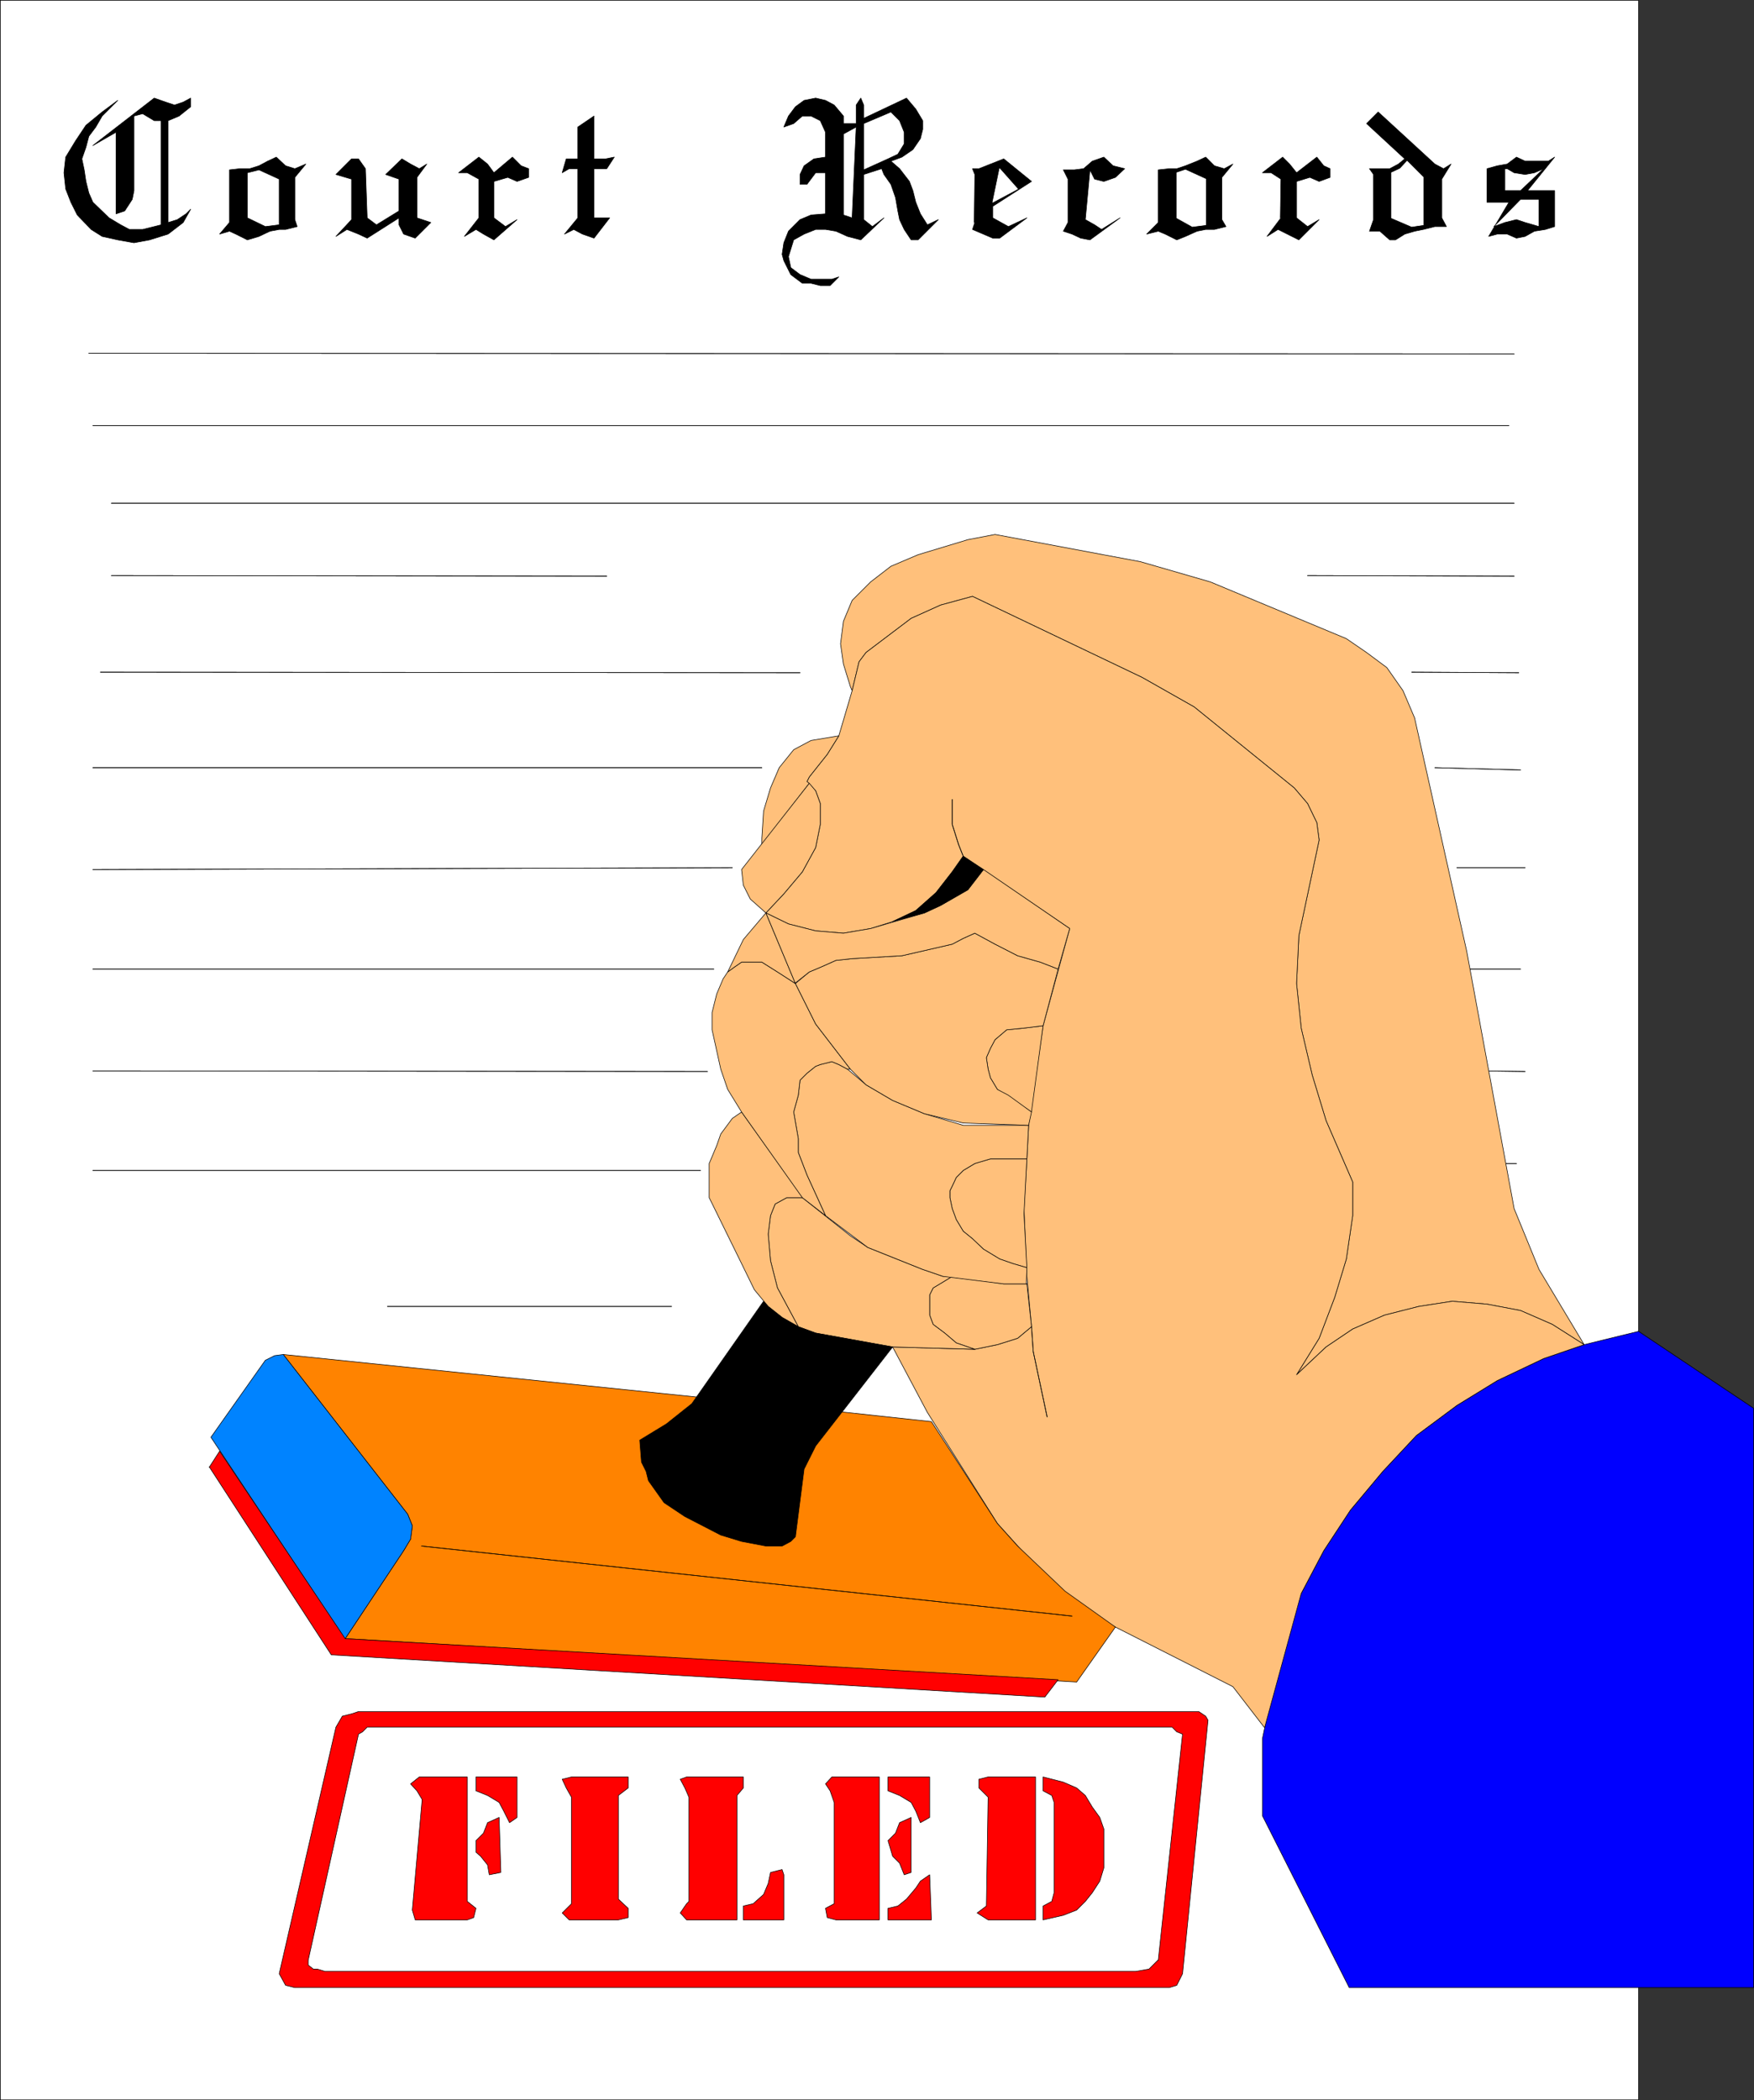 <?xml version="1.0" encoding="UTF-8" standalone="no"?>
<svg
   version="1.0"
   width="129.595mm"
   height="155.164mm"
   id="svg152"
   sodipodi:docname="Filing.wmf"
   xmlns:inkscape="http://www.inkscape.org/namespaces/inkscape"
   xmlns:sodipodi="http://sodipodi.sourceforge.net/DTD/sodipodi-0.dtd"
   xmlns="http://www.w3.org/2000/svg"
   xmlns:svg="http://www.w3.org/2000/svg">
  <rect width="100%" height="100%" fill="#333333" stroke="none"/>
  <sodipodi:namedview
     id="namedview152"
     pagecolor="#ffffff"
     bordercolor="#000000"
     borderopacity="0.25"
     inkscape:showpageshadow="2"
     inkscape:pageopacity="0.0"
     inkscape:pagecheckerboard="0"
     inkscape:deskcolor="#d1d1d1"
     inkscape:document-units="mm" />
  <defs
     id="defs1">
    <pattern
       id="WMFhbasepattern"
       patternUnits="userSpaceOnUse"
       width="6"
       height="6"
       x="0"
       y="0" />
  </defs>
  <path
     style="fill:#ffffff;fill-opacity:1;fill-rule:evenodd;stroke:none"
     d="M 457.57,0.081 V 586.365 H 0.081 V 0.081 Z"
     id="path1" />
  <path
     style="fill:none;stroke:#000000;stroke-width:0.162px;stroke-linecap:round;stroke-linejoin:round;stroke-miterlimit:4;stroke-dasharray:none;stroke-opacity:1"
     d="M 457.57,0.081 V 586.365 H 0.081 V 0.081 H 457.57 v 0"
     id="path2" />
  <path
     style="fill:#000000;fill-opacity:1;fill-rule:evenodd;stroke:none"
     d="M 45.006,62.782 V 33.694 h -1.939 l -3.232,-1.939 -2.424,0.646 v 20.846 l -0.485,2.424 -2.101,3.232 -2.424,0.808 v -22.786 l -6.464,3.717 17.13,-13.251 3.232,1.131 2.424,0.808 2.424,-0.808 2.101,-1.131 v 2.424 l -3.232,2.586 -3.07,1.293 v 28.442 l 2.586,-0.808 2.424,-1.616 1.293,-1.293 -2.101,3.717 -4.202,3.232 -5.171,1.616 -4.363,0.808 -4.525,-0.808 -4.363,-0.97 -3.07,-1.939 -3.878,-4.04 -1.778,-3.555 -1.454,-3.717 -0.485,-4.525 0.485,-4.363 2.747,-4.525 2.909,-4.363 4.525,-3.717 4.363,-3.232 -4.363,4.363 -1.778,3.07 -1.939,2.586 -0.808,3.07 -1.131,3.232 0.646,3.07 0.485,3.232 0.808,3.232 1.131,2.586 4.525,4.363 3.232,1.939 2.424,1.293 h 3.717 l 5.171,-1.293 z"
     id="path3" />
  <path
     style="fill:none;stroke:#000000;stroke-width:0.162px;stroke-linecap:round;stroke-linejoin:round;stroke-miterlimit:4;stroke-dasharray:none;stroke-opacity:1"
     d="M 45.006,62.782 V 33.694 h -1.939 l -3.232,-1.939 -2.424,0.646 v 20.846 l -0.485,2.424 -2.101,3.232 -2.424,0.808 v -22.786 l -6.464,3.717 17.13,-13.251 3.232,1.131 2.424,0.808 2.424,-0.808 2.101,-1.131 v 2.424 l -3.232,2.586 -3.07,1.293 v 28.442 l 2.586,-0.808 2.424,-1.616 1.293,-1.293 -2.101,3.717 -4.202,3.232 -5.171,1.616 -4.363,0.808 -4.525,-0.808 -4.363,-0.97 -3.07,-1.939 -3.878,-4.04 -1.778,-3.555 -1.454,-3.717 -0.485,-4.525 0.485,-4.363 2.747,-4.525 2.909,-4.363 4.525,-3.717 4.363,-3.232 -4.363,4.363 -1.778,3.07 -1.939,2.586 -0.808,3.07 -1.131,3.232 0.646,3.07 0.485,3.232 0.808,3.232 1.131,2.586 4.525,4.363 3.232,1.939 2.424,1.293 h 3.717 l 5.171,-1.293 v 0"
     id="path4" />
  <path
     style="fill:#000000;fill-opacity:1;fill-rule:evenodd;stroke:none"
     d="M 64.074,62.135 V 47.43 l 2.909,-0.323 h 2.747 l 2.586,-0.808 2.424,-1.293 2.424,-1.131 2.586,2.424 2.586,0.808 3.07,-1.293 -3.07,3.717 v 11.797 l 0.646,1.939 -3.232,0.808 h -1.778 l -2.586,0.485 -3.07,1.454 -3.232,0.97 -3.232,-1.616 -1.778,-0.808 -2.747,0.808 z"
     id="path5" />
  <path
     style="fill:none;stroke:#000000;stroke-width:0.162px;stroke-linecap:round;stroke-linejoin:round;stroke-miterlimit:4;stroke-dasharray:none;stroke-opacity:1"
     d="M 64.074,62.135 V 47.43 l 2.909,-0.323 h 2.747 l 2.586,-0.808 2.424,-1.293 2.424,-1.131 2.586,2.424 2.586,0.808 3.07,-1.293 -3.07,3.717 v 11.797 l 0.646,1.939 -3.232,0.808 h -1.778 l -2.586,0.485 -3.07,1.454 -3.232,0.97 -3.232,-1.616 -1.778,-0.808 -2.747,0.808 2.747,-3.232 v 0"
     id="path6" />
  <path
     style="fill:#ffffff;fill-opacity:1;fill-rule:evenodd;stroke:none"
     d="m 77.972,50.015 -5.656,-2.586 -3.232,0.808 v 12.605 l 5.01,2.424 3.878,-0.485 V 50.015 Z"
     id="path7" />
  <path
     style="fill:none;stroke:#000000;stroke-width:0.162px;stroke-linecap:round;stroke-linejoin:round;stroke-miterlimit:4;stroke-dasharray:none;stroke-opacity:1"
     d="m 77.972,50.015 -5.656,-2.586 -3.232,0.808 v 12.605 l 5.01,2.424 3.878,-0.485 v -12.766 0"
     id="path8" />
  <path
     style="fill:#000000;fill-opacity:1;fill-rule:evenodd;stroke:none"
     d="m 98.172,61.327 v -11.312 l -4.363,-1.293 4.363,-4.363 h 1.939 l 1.939,2.747 0.485,13.736 2.586,1.939 6.302,-3.878 v -8.888 l -3.717,-1.293 4.525,-4.363 2.424,1.454 2.424,1.293 2.101,-1.293 -2.747,3.717 v 11.312 l 3.878,1.293 -4.363,4.363 -3.232,-1.131 -1.293,-2.586 v -1.939 l -8.888,5.656 -2.424,-1.131 -3.232,-1.293 -3.07,1.939 z"
     id="path9" />
  <path
     style="fill:none;stroke:#000000;stroke-width:0.162px;stroke-linecap:round;stroke-linejoin:round;stroke-miterlimit:4;stroke-dasharray:none;stroke-opacity:1"
     d="m 98.172,61.327 v -11.312 l -4.363,-1.293 4.363,-4.363 h 1.939 l 1.939,2.747 0.485,13.736 2.586,1.939 6.302,-3.878 v -8.888 l -3.717,-1.293 4.525,-4.363 2.424,1.454 2.424,1.293 2.101,-1.293 -2.747,3.717 v 11.312 l 3.878,1.293 -4.363,4.363 -3.232,-1.131 -1.293,-2.586 v -1.939 l -8.888,5.656 -2.424,-1.131 -3.232,-1.293 -3.07,1.939 4.363,-4.686 v 0"
     id="path10" />
  <path
     style="fill:#000000;fill-opacity:1;fill-rule:evenodd;stroke:none"
     d="m 133.724,60.842 v -10.827 l -3.232,-1.778 h -2.424 l 5.656,-4.363 2.424,1.939 1.778,2.424 5.171,-4.363 2.424,2.424 2.101,0.808 v 2.424 l -3.232,1.131 -2.586,-1.131 -3.878,1.131 v 10.181 l 3.232,2.424 3.232,-1.939 -6.464,5.656 -2.909,-1.616 -2.101,-1.293 -3.232,1.939 z"
     id="path11" />
  <path
     style="fill:none;stroke:#000000;stroke-width:0.162px;stroke-linecap:round;stroke-linejoin:round;stroke-miterlimit:4;stroke-dasharray:none;stroke-opacity:1"
     d="m 133.724,60.842 v -10.827 l -3.232,-1.778 h -2.424 l 5.656,-4.363 2.424,1.939 1.778,2.424 5.171,-4.363 2.424,2.424 2.101,0.808 v 2.424 l -3.232,1.131 -2.586,-1.131 -3.878,1.131 v 10.181 l 3.232,2.424 3.232,-1.939 -6.464,5.656 -2.909,-1.616 -2.101,-1.293 -3.232,1.939 4.04,-5.171 v 0"
     id="path12" />
  <path
     style="fill:#000000;fill-opacity:1;fill-rule:evenodd;stroke:none"
     d="m 161.357,44.359 v -8.888 l 4.525,-3.07 v 11.958 h 3.232 l 2.424,-0.485 -2.101,3.232 h -3.555 v 13.736 h 4.363 l -4.363,5.656 -3.232,-1.131 -2.424,-1.293 -2.586,1.293 3.717,-4.525 V 47.106 h -2.424 l -1.939,1.131 1.131,-3.878 h 3.232 z"
     id="path13" />
  <path
     style="fill:none;stroke:#000000;stroke-width:0.162px;stroke-linecap:round;stroke-linejoin:round;stroke-miterlimit:4;stroke-dasharray:none;stroke-opacity:1"
     d="m 161.357,44.359 v -8.888 l 4.525,-3.07 v 11.958 h 3.232 l 2.424,-0.485 -2.101,3.232 h -3.555 v 13.736 h 4.363 l -4.363,5.656 -3.232,-1.131 -2.424,-1.293 -2.586,1.293 3.717,-4.525 V 47.106 h -2.424 l -1.939,1.131 1.131,-3.878 h 3.232 v 0"
     id="path14" />
  <path
     style="fill:#000000;fill-opacity:1;fill-rule:evenodd;stroke:none"
     d="m 230.522,59.711 v -11.474 h -2.747 l -2.424,3.232 h -1.939 v -2.747 l 1.131,-2.424 2.747,-1.939 3.232,-0.485 v -6.949 l -1.454,-3.232 -2.586,-1.293 h -2.424 l -2.424,2.101 -2.747,0.97 1.293,-3.07 1.939,-2.586 2.424,-1.778 3.232,-0.646 2.747,0.646 2.424,1.293 2.586,3.07 v 2.101 h 3.555 v -5.171 l 1.293,-1.939 0.808,1.939 v 3.717 l 11.958,-5.656 2.586,3.07 1.939,3.232 v 2.424 l -0.646,2.586 -2.101,3.07 -3.07,2.101 -3.07,1.131 2.424,2.101 2.747,3.555 0.97,2.586 0.808,3.232 1.293,3.232 1.939,3.07 3.07,-1.454 -5.656,5.656 h -1.939 l -1.939,-2.909 -1.293,-2.747 -0.485,-2.424 -0.646,-3.717 -1.293,-3.717 -1.939,-2.747 -0.646,-1.616 -5.01,1.616 v 12.605 l 2.424,1.939 3.232,-2.424 -6.464,6.141 -3.717,-0.97 -3.232,-1.454 -2.909,-0.485 h -2.747 l -3.232,1.293 -2.909,1.616 -1.454,4.686 0.646,3.07 2.586,1.939 3.07,1.293 h 5.818 l 1.939,-0.646 -2.424,2.424 h -2.747 l -2.586,-0.646 h -2.424 l -3.232,-2.424 -1.939,-3.878 -0.485,-1.778 0.485,-3.232 1.293,-3.232 3.232,-3.232 3.07,-1.293 z"
     id="path15" />
  <path
     style="fill:none;stroke:#000000;stroke-width:0.162px;stroke-linecap:round;stroke-linejoin:round;stroke-miterlimit:4;stroke-dasharray:none;stroke-opacity:1"
     d="m 230.522,59.711 v -11.474 h -2.747 l -2.424,3.232 h -1.939 v -2.747 l 1.131,-2.424 2.747,-1.939 3.232,-0.485 v -6.949 l -1.454,-3.232 -2.586,-1.293 h -2.424 l -2.424,2.101 -2.747,0.97 1.293,-3.07 1.939,-2.586 2.424,-1.778 3.232,-0.646 2.747,0.646 2.424,1.293 2.586,3.07 v 2.101 h 3.555 v -5.171 l 1.293,-1.939 0.808,1.939 v 3.717 l 11.958,-5.656 2.586,3.07 1.939,3.232 v 2.424 l -0.646,2.586 -2.101,3.07 -3.07,2.101 -3.07,1.131 2.424,2.101 2.747,3.555 0.97,2.586 0.808,3.232 1.293,3.232 1.939,3.07 3.07,-1.454 -5.656,5.656 h -1.939 l -1.939,-2.909 -1.293,-2.747 -0.485,-2.424 -0.646,-3.717 -1.293,-3.717 -1.939,-2.747 -0.646,-1.616 -5.01,1.616 v 12.605 l 2.424,1.939 3.232,-2.424 -6.464,6.141 -3.717,-0.97 -3.232,-1.454 -2.909,-0.485 h -2.747 l -3.232,1.293 -2.909,1.616 -1.454,4.686 0.646,3.07 2.586,1.939 3.07,1.293 h 5.818 l 1.939,-0.646 -2.424,2.424 h -2.747 l -2.586,-0.646 h -2.424 l -3.232,-2.424 -1.939,-3.878 -0.485,-1.778 0.485,-3.232 1.293,-3.232 3.232,-3.232 3.07,-1.293 4.04,-0.323 v 0"
     id="path16" />
  <path
     style="fill:#ffffff;fill-opacity:1;fill-rule:evenodd;stroke:none"
     d="m 235.532,60.034 2.424,0.808 1.131,-25.371 -3.555,1.939 v 22.624 z"
     id="path17" />
  <path
     style="fill:none;stroke:#000000;stroke-width:0.162px;stroke-linecap:round;stroke-linejoin:round;stroke-miterlimit:4;stroke-dasharray:none;stroke-opacity:1"
     d="m 235.532,60.034 2.424,0.808 1.131,-25.371 -3.555,1.939 v 22.624 0"
     id="path18" />
  <path
     style="fill:#ffffff;fill-opacity:1;fill-rule:evenodd;stroke:none"
     d="m 241.188,47.43 6.787,-3.07 2.747,-1.293 1.778,-2.909 v -3.232 l -1.293,-3.232 -2.424,-2.424 -7.595,3.232 v 12.928 z"
     id="path19" />
  <path
     style="fill:none;stroke:#000000;stroke-width:0.162px;stroke-linecap:round;stroke-linejoin:round;stroke-miterlimit:4;stroke-dasharray:none;stroke-opacity:1"
     d="m 241.188,47.43 6.787,-3.07 2.747,-1.293 1.778,-2.909 v -3.232 l -1.293,-3.232 -2.424,-2.424 -7.595,3.232 v 12.928 0"
     id="path20" />
  <path
     style="fill:#000000;fill-opacity:1;fill-rule:evenodd;stroke:none"
     d="m 272.053,62.135 0.162,-13.413 -0.646,-1.616 h 1.778 l 6.949,-2.747 7.757,6.302 -10.827,6.949 v 3.232 l 4.363,2.424 5.171,-2.424 -7.595,5.656 h -1.939 l -5.656,-2.424 0.646,-1.939 v 0 z"
     id="path21" />
  <path
     style="fill:none;stroke:#000000;stroke-width:0.162px;stroke-linecap:round;stroke-linejoin:round;stroke-miterlimit:4;stroke-dasharray:none;stroke-opacity:1"
     d="m 272.053,62.135 0.162,-13.413 -0.646,-1.616 h 1.778 l 6.949,-2.747 7.757,6.302 -10.827,6.949 v 3.232 l 4.363,2.424 5.171,-2.424 -7.595,5.656 h -1.939 l -5.656,-2.424 0.646,-1.939 v 0"
     id="path22" />
  <path
     style="fill:#ffffff;fill-opacity:1;fill-rule:evenodd;stroke:none"
     d="m 284.173,52.762 -5.01,-5.656 -1.939,9.373 z"
     id="path23" />
  <path
     style="fill:none;stroke:#ffffff;stroke-width:0.162px;stroke-linecap:round;stroke-linejoin:round;stroke-miterlimit:4;stroke-dasharray:none;stroke-opacity:1"
     d="m 284.173,52.762 -5.01,-5.656 -1.939,9.373 6.949,-3.717 v 0"
     id="path24" />
  <path
     style="fill:#000000;fill-opacity:1;fill-rule:evenodd;stroke:none"
     d="M 298.232,62.135 V 50.015 l -1.293,-2.586 h 3.07 l 2.586,-0.323 2.424,-2.101 3.232,-1.131 2.586,2.424 3.232,0.808 -2.586,2.424 -3.232,1.131 -2.586,-0.646 -1.293,-2.586 -1.293,13.898 2.586,1.454 1.939,1.293 5.171,-3.232 -8.403,6.141 -2.586,-0.485 -2.424,-1.131 -2.424,-0.808 1.293,-2.424 z"
     id="path25" />
  <path
     style="fill:none;stroke:#000000;stroke-width:0.162px;stroke-linecap:round;stroke-linejoin:round;stroke-miterlimit:4;stroke-dasharray:none;stroke-opacity:1"
     d="M 298.232,62.135 V 50.015 l -1.293,-2.586 h 3.07 l 2.586,-0.323 2.424,-2.101 3.232,-1.131 2.586,2.424 3.232,0.808 -2.586,2.424 -3.232,1.131 -2.586,-0.646 -1.293,-2.586 -1.293,13.898 2.586,1.454 1.939,1.293 5.171,-3.232 -8.403,6.141 -2.586,-0.485 -2.424,-1.131 -2.424,-0.808 1.293,-2.424 v 0"
     id="path26" />
  <path
     style="fill:#000000;fill-opacity:1;fill-rule:evenodd;stroke:none"
     d="M 323.442,62.135 V 47.43 l 3.07,-0.323 h 2.101 l 2.424,-0.808 3.232,-1.293 2.424,-1.131 2.424,2.424 2.747,0.808 2.424,-1.293 -3.07,3.717 v 11.797 l 1.131,1.939 -3.232,0.808 h -2.424 l -2.424,0.485 -3.232,1.454 -2.424,0.97 -3.232,-1.616 -1.939,-0.808 -3.232,0.808 3.232,-3.232 z"
     id="path27" />
  <path
     style="fill:none;stroke:#000000;stroke-width:0.162px;stroke-linecap:round;stroke-linejoin:round;stroke-miterlimit:4;stroke-dasharray:none;stroke-opacity:1"
     d="M 323.442,62.135 V 47.43 l 3.07,-0.323 h 2.101 l 2.424,-0.808 3.232,-1.293 2.424,-1.131 2.424,2.424 2.747,0.808 2.424,-1.293 -3.07,3.717 v 11.797 l 1.131,1.939 -3.232,0.808 h -2.424 l -2.424,0.485 -3.232,1.454 -2.424,0.97 -3.232,-1.616 -1.939,-0.808 -3.232,0.808 3.232,-3.232 v 0"
     id="path28" />
  <path
     style="fill:#ffffff;fill-opacity:1;fill-rule:evenodd;stroke:none"
     d="m 336.693,50.015 -5.656,-2.586 -2.424,0.808 v 12.605 l 4.363,2.424 3.717,-0.485 V 50.015 Z"
     id="path29" />
  <path
     style="fill:none;stroke:#ffffff;stroke-width:0.162px;stroke-linecap:round;stroke-linejoin:round;stroke-miterlimit:4;stroke-dasharray:none;stroke-opacity:1"
     d="m 336.693,50.015 -5.656,-2.586 -2.424,0.808 v 12.605 l 4.363,2.424 3.717,-0.485 v -12.766 0"
     id="path30" />
  <path
     style="fill:#000000;fill-opacity:1;fill-rule:evenodd;stroke:none"
     d="m 357.54,60.842 0.162,-10.827 -2.747,-1.778 h -2.424 l 5.656,-4.363 1.939,1.939 1.939,2.424 5.656,-4.363 1.939,2.424 1.778,0.808 v 2.424 l -3.07,1.131 -2.586,-1.131 -3.717,1.131 v 10.181 l 3.07,2.424 3.232,-1.939 -5.656,5.656 -3.232,-1.616 -2.586,-1.293 -3.07,1.939 3.878,-5.171 v 0 z"
     id="path31" />
  <path
     style="fill:none;stroke:#000000;stroke-width:0.162px;stroke-linecap:round;stroke-linejoin:round;stroke-miterlimit:4;stroke-dasharray:none;stroke-opacity:1"
     d="m 357.54,60.842 0.162,-10.827 -2.747,-1.778 h -2.424 l 5.656,-4.363 1.939,1.939 1.939,2.424 5.656,-4.363 1.939,2.424 1.778,0.808 v 2.424 l -3.07,1.131 -2.586,-1.131 -3.717,1.131 v 10.181 l 3.07,2.424 3.232,-1.939 -5.656,5.656 -3.232,-1.616 -2.586,-1.293 -3.07,1.939 3.878,-5.171 v 0"
     id="path32" />
  <path
     style="fill:#000000;fill-opacity:1;fill-rule:evenodd;stroke:none"
     d="m 392.284,44.359 -10.666,-9.858 3.232,-3.232 15.837,14.544 2.424,1.293 2.101,-1.293 -2.586,4.202 v 10.827 l 1.293,2.424 h -3.232 l -3.232,0.808 -2.424,0.485 -2.747,0.808 -2.586,1.616 h -1.616 l -2.747,-2.424 h -2.909 l 1.131,-3.232 V 48.722 l -1.131,-1.616 h 5.656 l 2.424,-1.293 1.778,-1.454 z"
     id="path33" />
  <path
     style="fill:none;stroke:#000000;stroke-width:0.162px;stroke-linecap:round;stroke-linejoin:round;stroke-miterlimit:4;stroke-dasharray:none;stroke-opacity:1"
     d="m 392.284,44.359 -10.666,-9.858 3.232,-3.232 15.837,14.544 2.424,1.293 2.101,-1.293 -2.586,4.202 v 10.827 l 1.293,2.424 h -3.232 l -3.232,0.808 -2.424,0.485 -2.747,0.808 -2.586,1.616 h -1.616 l -2.747,-2.424 h -2.909 l 1.131,-3.232 V 48.722 l -1.131,-1.616 h 5.656 l 2.424,-1.293 1.778,-1.454 v 0"
     id="path34" />
  <path
     style="fill:#ffffff;fill-opacity:1;fill-rule:evenodd;stroke:none"
     d="m 397.455,49.53 -4.525,-4.525 -1.939,2.101 -2.424,1.131 v 12.605 l 5.656,2.424 3.232,-0.485 V 49.53 Z"
     id="path35" />
  <path
     style="fill:none;stroke:#ffffff;stroke-width:0.162px;stroke-linecap:round;stroke-linejoin:round;stroke-miterlimit:4;stroke-dasharray:none;stroke-opacity:1"
     d="m 397.455,49.53 -4.525,-4.525 -1.939,2.101 -2.424,1.131 v 12.605 l 5.656,2.424 3.232,-0.485 v -13.251 0"
     id="path36" />
  <path
     style="fill:#000000;fill-opacity:1;fill-rule:evenodd;stroke:none"
     d="m 421.372,56.479 h -6.141 v -9.373 l 2.909,-0.808 2.747,-0.485 2.586,-1.939 2.424,1.131 h 6.464 l 1.778,-1.131 -7.595,9.373 h 7.595 v 10.019 l -2.586,0.808 -3.07,0.485 -2.586,1.454 -2.424,0.485 -2.586,-1.131 h -2.747 l -2.424,0.646 5.656,-9.534 z"
     id="path37" />
  <path
     style="fill:none;stroke:#000000;stroke-width:0.162px;stroke-linecap:round;stroke-linejoin:round;stroke-miterlimit:4;stroke-dasharray:none;stroke-opacity:1"
     d="m 421.372,56.479 h -6.141 v -9.373 l 2.909,-0.808 2.747,-0.485 2.586,-1.939 2.424,1.131 h 6.464 l 1.778,-1.131 -7.595,9.373 h 7.595 v 10.019 l -2.586,0.808 -3.07,0.485 -2.586,1.454 -2.424,0.485 -2.586,-1.131 h -2.747 l -2.424,0.646 5.656,-9.534 v 0"
     id="path38" />
  <path
     style="fill:#ffffff;fill-opacity:1;fill-rule:evenodd;stroke:none"
     d="m 429.775,55.671 h -5.171 l -7.434,7.595 3.07,-1.131 3.232,-0.808 2.424,0.808 3.878,1.131 v -7.595 z"
     id="path39" />
  <path
     style="fill:none;stroke:#000000;stroke-width:0.162px;stroke-linecap:round;stroke-linejoin:round;stroke-miterlimit:4;stroke-dasharray:none;stroke-opacity:1"
     d="m 429.775,55.671 h -5.171 l -7.434,7.595 3.07,-1.131 3.232,-0.808 2.424,0.808 3.878,1.131 v -7.595 0"
     id="path40" />
  <path
     style="fill:#ffffff;fill-opacity:1;fill-rule:evenodd;stroke:none"
     d="m 420.24,47.106 v 6.141 h 4.363 l 6.464,-6.141 -2.586,1.131 -2.586,0.485 -3.07,-0.485 -1.939,-1.131 h -0.646 z"
     id="path41" />
  <path
     style="fill:none;stroke:#000000;stroke-width:0.162px;stroke-linecap:round;stroke-linejoin:round;stroke-miterlimit:4;stroke-dasharray:none;stroke-opacity:1"
     d="m 420.24,47.106 v 6.141 h 4.363 l 6.464,-6.141 -2.586,1.131 -2.586,0.485 -3.07,-0.485 -1.939,-1.131 h -0.646 v 0"
     id="path42" />
  <path
     style="fill:none;stroke:#000000;stroke-width:0.162px;stroke-linecap:round;stroke-linejoin:round;stroke-miterlimit:4;stroke-dasharray:none;stroke-opacity:1"
     d="M 25.937,118.857 H 421.372"
     id="path43" />
  <path
     style="fill:none;stroke:#000000;stroke-width:0.162px;stroke-linecap:round;stroke-linejoin:round;stroke-miterlimit:4;stroke-dasharray:none;stroke-opacity:1"
     d="M 25.937,118.857 H 421.372"
     id="path44" />
  <path
     style="fill:none;stroke:#000000;stroke-width:0.162px;stroke-linecap:round;stroke-linejoin:round;stroke-miterlimit:4;stroke-dasharray:none;stroke-opacity:1"
     d="M 31.108,140.511 H 422.826"
     id="path45" />
  <path
     style="fill:none;stroke:#000000;stroke-width:0.162px;stroke-linecap:round;stroke-linejoin:round;stroke-miterlimit:4;stroke-dasharray:none;stroke-opacity:1"
     d="M 31.108,140.511 H 422.826"
     id="path46" />
  <path
     style="fill:none;stroke:#000000;stroke-width:0.162px;stroke-linecap:round;stroke-linejoin:round;stroke-miterlimit:4;stroke-dasharray:none;stroke-opacity:1"
     d="m 24.806,98.657 398.02,0.162"
     id="path47" />
  <path
     style="fill:none;stroke:#000000;stroke-width:0.162px;stroke-linecap:round;stroke-linejoin:round;stroke-miterlimit:4;stroke-dasharray:none;stroke-opacity:1"
     d="m 24.806,98.657 398.02,0.162"
     id="path48" />
  <path
     style="fill:none;stroke:#000000;stroke-width:0.162px;stroke-linecap:round;stroke-linejoin:round;stroke-miterlimit:4;stroke-dasharray:none;stroke-opacity:1"
     d="m 108.191,364.812 h 79.346"
     id="path49" />
  <path
     style="fill:none;stroke:#000000;stroke-width:0.162px;stroke-linecap:round;stroke-linejoin:round;stroke-miterlimit:4;stroke-dasharray:none;stroke-opacity:1"
     d="m 108.191,364.812 h 79.346"
     id="path50" />
  <path
     style="fill:none;stroke:#000000;stroke-width:0.162px;stroke-linecap:round;stroke-linejoin:round;stroke-miterlimit:4;stroke-dasharray:none;stroke-opacity:1"
     d="m 365.135,160.711 57.691,0.162"
     id="path51" />
  <path
     style="fill:none;stroke:#000000;stroke-width:0.162px;stroke-linecap:round;stroke-linejoin:round;stroke-miterlimit:4;stroke-dasharray:none;stroke-opacity:1"
     d="m 365.135,160.711 57.691,0.162"
     id="path52" />
  <path
     style="fill:none;stroke:#000000;stroke-width:0.162px;stroke-linecap:round;stroke-linejoin:round;stroke-miterlimit:4;stroke-dasharray:none;stroke-opacity:1"
     d="m 31.108,160.711 138.329,0.162"
     id="path53" />
  <path
     style="fill:none;stroke:#000000;stroke-width:0.162px;stroke-linecap:round;stroke-linejoin:round;stroke-miterlimit:4;stroke-dasharray:none;stroke-opacity:1"
     d="m 31.108,160.711 138.329,0.162"
     id="path54" />
  <path
     style="fill:none;stroke:#000000;stroke-width:0.162px;stroke-linecap:round;stroke-linejoin:round;stroke-miterlimit:4;stroke-dasharray:none;stroke-opacity:1"
     d="m 28.038,187.698 195.374,0.162"
     id="path55" />
  <path
     style="fill:none;stroke:#000000;stroke-width:0.162px;stroke-linecap:round;stroke-linejoin:round;stroke-miterlimit:4;stroke-dasharray:none;stroke-opacity:1"
     d="m 28.038,187.698 195.374,0.162"
     id="path56" />
  <path
     style="fill:none;stroke:#000000;stroke-width:0.162px;stroke-linecap:round;stroke-linejoin:round;stroke-miterlimit:4;stroke-dasharray:none;stroke-opacity:1"
     d="m 394.223,187.698 29.896,0.162"
     id="path57" />
  <path
     style="fill:none;stroke:#000000;stroke-width:0.162px;stroke-linecap:round;stroke-linejoin:round;stroke-miterlimit:4;stroke-dasharray:none;stroke-opacity:1"
     d="m 394.223,187.698 29.896,0.162"
     id="path58" />
  <path
     style="fill:none;stroke:#000000;stroke-width:0.162px;stroke-linecap:round;stroke-linejoin:round;stroke-miterlimit:4;stroke-dasharray:none;stroke-opacity:1"
     d="M 25.937,214.362 H 212.746"
     id="path59" />
  <path
     style="fill:none;stroke:#000000;stroke-width:0.162px;stroke-linecap:round;stroke-linejoin:round;stroke-miterlimit:4;stroke-dasharray:none;stroke-opacity:1"
     d="M 25.937,214.362 H 212.746"
     id="path60" />
  <path
     style="fill:none;stroke:#000000;stroke-width:0.162px;stroke-linecap:round;stroke-linejoin:round;stroke-miterlimit:4;stroke-dasharray:none;stroke-opacity:1"
     d="m 25.937,242.804 178.568,-0.485"
     id="path61" />
  <path
     style="fill:none;stroke:#000000;stroke-width:0.162px;stroke-linecap:round;stroke-linejoin:round;stroke-miterlimit:4;stroke-dasharray:none;stroke-opacity:1"
     d="m 25.937,242.804 178.568,-0.485"
     id="path62" />
  <path
     style="fill:none;stroke:#000000;stroke-width:0.162px;stroke-linecap:round;stroke-linejoin:round;stroke-miterlimit:4;stroke-dasharray:none;stroke-opacity:1"
     d="m 25.937,270.599 h 173.397"
     id="path63" />
  <path
     style="fill:none;stroke:#000000;stroke-width:0.162px;stroke-linecap:round;stroke-linejoin:round;stroke-miterlimit:4;stroke-dasharray:none;stroke-opacity:1"
     d="m 25.937,270.599 h 173.397"
     id="path64" />
  <path
     style="fill:none;stroke:#000000;stroke-width:0.162px;stroke-linecap:round;stroke-linejoin:round;stroke-miterlimit:4;stroke-dasharray:none;stroke-opacity:1"
     d="m 25.937,299.041 171.619,0.162"
     id="path65" />
  <path
     style="fill:none;stroke:#000000;stroke-width:0.162px;stroke-linecap:round;stroke-linejoin:round;stroke-miterlimit:4;stroke-dasharray:none;stroke-opacity:1"
     d="m 25.937,299.041 171.619,0.162"
     id="path66" />
  <path
     style="fill:none;stroke:#000000;stroke-width:0.162px;stroke-linecap:round;stroke-linejoin:round;stroke-miterlimit:4;stroke-dasharray:none;stroke-opacity:1"
     d="M 25.937,326.836 H 195.617"
     id="path67" />
  <path
     style="fill:none;stroke:#000000;stroke-width:0.162px;stroke-linecap:round;stroke-linejoin:round;stroke-miterlimit:4;stroke-dasharray:none;stroke-opacity:1"
     d="M 25.937,326.836 H 195.617"
     id="path68" />
  <path
     style="fill:none;stroke:#000000;stroke-width:0.162px;stroke-linecap:round;stroke-linejoin:round;stroke-miterlimit:4;stroke-dasharray:none;stroke-opacity:1"
     d="m 400.687,214.362 23.917,0.646"
     id="path69" />
  <path
     style="fill:none;stroke:#000000;stroke-width:0.162px;stroke-linecap:round;stroke-linejoin:round;stroke-miterlimit:4;stroke-dasharray:none;stroke-opacity:1"
     d="m 400.687,214.362 23.917,0.646"
     id="path70" />
  <path
     style="fill:none;stroke:#000000;stroke-width:0.162px;stroke-linecap:round;stroke-linejoin:round;stroke-miterlimit:4;stroke-dasharray:none;stroke-opacity:1"
     d="m 406.828,242.319 h 19.069"
     id="path71" />
  <path
     style="fill:none;stroke:#000000;stroke-width:0.162px;stroke-linecap:round;stroke-linejoin:round;stroke-miterlimit:4;stroke-dasharray:none;stroke-opacity:1"
     d="m 406.828,242.319 h 19.069"
     id="path72" />
  <path
     style="fill:none;stroke:#000000;stroke-width:0.162px;stroke-linecap:round;stroke-linejoin:round;stroke-miterlimit:4;stroke-dasharray:none;stroke-opacity:1"
     d="m 410.06,270.599 h 14.544"
     id="path73" />
  <path
     style="fill:none;stroke:#000000;stroke-width:0.162px;stroke-linecap:round;stroke-linejoin:round;stroke-miterlimit:4;stroke-dasharray:none;stroke-opacity:1"
     d="m 410.06,270.599 h 14.544"
     id="path74" />
  <path
     style="fill:none;stroke:#000000;stroke-width:0.162px;stroke-linecap:round;stroke-linejoin:round;stroke-miterlimit:4;stroke-dasharray:none;stroke-opacity:1"
     d="m 413.938,299.041 11.958,0.162"
     id="path75" />
  <path
     style="fill:none;stroke:#000000;stroke-width:0.162px;stroke-linecap:round;stroke-linejoin:round;stroke-miterlimit:4;stroke-dasharray:none;stroke-opacity:1"
     d="m 413.938,299.041 11.958,0.162"
     id="path76" />
  <path
     style="fill:none;stroke:#000000;stroke-width:0.162px;stroke-linecap:round;stroke-linejoin:round;stroke-miterlimit:4;stroke-dasharray:none;stroke-opacity:1"
     d="m 420.24,324.897 h 3.232"
     id="path77" />
  <path
     style="fill:none;stroke:#000000;stroke-width:0.162px;stroke-linecap:round;stroke-linejoin:round;stroke-miterlimit:4;stroke-dasharray:none;stroke-opacity:1"
     d="m 420.24,324.897 h 3.232"
     id="path78" />
  <path
     style="fill:#0000ff;fill-opacity:1;fill-rule:evenodd;stroke:none"
     d="M 376.77,555.015 352.53,507.02 v -21.493 l 5.656,-27.149 5.171,-13.413 6.302,-11.958 7.434,-11.312 9.05,-10.827 9.373,-10.019 11.312,-8.403 11.312,-6.949 12.928,-6.141 11.312,-3.878 15.19,-3.717 32.158,21.493 v 161.761 z"
     id="path79" />
  <path
     style="fill:none;stroke:#000000;stroke-width:0.162px;stroke-linecap:round;stroke-linejoin:round;stroke-miterlimit:4;stroke-dasharray:none;stroke-opacity:1"
     d="M 376.77,555.015 352.53,507.02 v -21.493 l 5.656,-27.149 5.171,-13.413 6.302,-11.958 7.434,-11.312 9.05,-10.827 9.373,-10.019 11.312,-8.403 11.312,-6.949 12.928,-6.141 11.312,-3.878 15.19,-3.717 32.158,21.493 V 555.015 H 376.77 v 0"
     id="path80" />
  <path
     style="fill:#ffc07b;fill-opacity:1;fill-rule:evenodd;stroke:none"
     d="m 409.575,265.589 -14.544,-65.125 -3.232,-7.595 -4.525,-6.464 -5.656,-4.202 -5.656,-3.878 -37.976,-15.837 -19.554,-5.656 -40.562,-7.595 -7.595,1.454 -13.898,4.202 -7.595,3.232 -5.656,4.363 -5.171,5.171 -2.424,5.818 -0.808,6.302 0.808,5.656 1.939,6.302 0.485,1.131 1.939,-8.08 1.939,-2.586 12.605,-9.534 8.242,-3.717 8.888,-2.424 47.349,22.624 14.544,8.242 27.957,22.624 3.717,4.363 2.586,5.333 0.646,4.848 -5.656,26.664 -0.646,13.413 1.293,12.443 3.07,13.09 3.878,12.766 7.434,17.13 v 9.373 l -1.778,12.12 -3.232,10.666 -4.363,11.474 -6.302,10.181 8.242,-7.757 7.434,-5.01 8.888,-3.878 9.534,-2.424 9.373,-1.454 9.696,0.808 9.373,1.778 8.888,3.878 8.888,5.656 -12.605,-21.008 -6.949,-16.968 z"
     id="path81" />
  <path
     style="fill:none;stroke:#000000;stroke-width:0.162px;stroke-linecap:round;stroke-linejoin:round;stroke-miterlimit:4;stroke-dasharray:none;stroke-opacity:1"
     d="m 409.575,265.589 -14.544,-65.125 -3.232,-7.595 -4.525,-6.464 -5.656,-4.202 -5.656,-3.878 -37.976,-15.837 -19.554,-5.656 -40.562,-7.595 -7.595,1.454 -13.898,4.202 -7.595,3.232 -5.656,4.363 -5.171,5.171 -2.424,5.818 -0.808,6.302 0.808,5.656 1.939,6.302 0.485,1.131 1.939,-8.08 1.939,-2.586 12.605,-9.534 8.242,-3.717 8.888,-2.424 47.349,22.624 14.544,8.242 27.957,22.624 3.717,4.363 2.586,5.333 0.646,4.848 -5.656,26.664 -0.646,13.413 1.293,12.443 3.07,13.09 3.878,12.766 7.434,17.13 v 9.373 l -1.778,12.12 -3.232,10.666 -4.363,11.474 -6.302,10.181 8.242,-7.757 7.434,-5.01 8.888,-3.878 9.534,-2.424 9.373,-1.454 9.696,0.808 9.373,1.778 8.888,3.878 8.888,5.656 -12.605,-21.008 -6.949,-16.968 -13.251,-71.912 v 0"
     id="path82" />
  <path
     style="fill:#ffc07b;fill-opacity:1;fill-rule:evenodd;stroke:none"
     d="m 353.015,482.295 -8.726,-11.312 -32.805,-16.645 -7.11,-3.555 -13.898,-12.12 -11.958,-13.251 -19.554,-31.027 -9.696,-18.261 22.947,0.646 6.302,-1.293 5.656,-1.778 3.878,-3.232 -1.293,-14.059 -0.808,-18.907 0.808,-13.898 0.485,-9.373 4.04,-27.795 7.434,-27.149 -29.734,-20.2 -3.07,4.363 -4.525,5.818 -5.656,5.01 -6.464,3.07 -6.141,1.939 -7.595,1.293 -7.757,-0.646 -7.595,-1.939 -6.302,-3.07 5.01,-5.333 5.171,-6.141 3.717,-6.787 1.293,-6.464 v -5.818 l -1.293,-3.555 -2.424,-2.586 0.646,-1.293 5.01,-6.302 3.232,-5.171 3.717,-12.605 1.939,-8.08 1.939,-2.586 12.605,-9.534 8.242,-3.717 8.888,-2.424 47.349,22.624 14.544,8.242 27.957,22.624 3.717,4.363 2.586,5.333 0.646,4.848 -5.656,26.664 -0.646,13.413 1.293,12.443 3.07,13.09 3.878,12.766 7.434,17.13 v 9.373 l -1.778,12.12 -3.232,10.666 -4.363,11.474 -6.302,10.181 8.242,-7.757 7.434,-5.01 8.888,-3.878 9.534,-2.424 9.373,-1.454 9.696,0.808 9.373,1.778 8.888,3.878 8.888,5.656 -11.312,3.878 -12.928,6.141 -11.312,6.949 -11.312,8.403 -9.373,10.019 -9.05,10.827 -7.434,11.312 -6.302,11.958 -10.181,37.33 v 0 z"
     id="path83" />
  <path
     style="fill:none;stroke:#000000;stroke-width:0.162px;stroke-linecap:round;stroke-linejoin:round;stroke-miterlimit:4;stroke-dasharray:none;stroke-opacity:1"
     d="m 353.015,482.295 -8.726,-11.312 -32.805,-16.645 -7.11,-3.555 -13.898,-12.12 -11.958,-13.251 -19.554,-31.027 -9.696,-18.261 22.947,0.646 6.302,-1.293 5.656,-1.778 3.878,-3.232 -1.293,-14.059 -0.808,-18.907 0.808,-13.898 0.485,-9.373 4.04,-27.795 7.434,-27.149 -29.734,-20.2 -3.07,4.363 -4.525,5.818 -5.656,5.01 -6.464,3.07 -6.141,1.939 -7.595,1.293 -7.757,-0.646 -7.595,-1.939 -6.302,-3.07 5.01,-5.333 5.171,-6.141 3.717,-6.787 1.293,-6.464 v -5.818 l -1.293,-3.555 -2.424,-2.586 0.646,-1.293 5.01,-6.302 3.232,-5.171 3.717,-12.605 1.939,-8.08 1.939,-2.586 12.605,-9.534 8.242,-3.717 8.888,-2.424 47.349,22.624 14.544,8.242 27.957,22.624 3.717,4.363 2.586,5.333 0.646,4.848 -5.656,26.664 -0.646,13.413 1.293,12.443 3.07,13.09 3.878,12.766 7.434,17.13 v 9.373 l -1.778,12.12 -3.232,10.666 -4.363,11.474 -6.302,10.181 8.242,-7.757 7.434,-5.01 8.888,-3.878 9.534,-2.424 9.373,-1.454 9.696,0.808 9.373,1.778 8.888,3.878 8.888,5.656 -11.312,3.878 -12.928,6.141 -11.312,6.949 -11.312,8.403 -9.373,10.019 -9.05,10.827 -7.434,11.312 -6.302,11.958 -10.181,37.33 v 0"
     id="path84" />
  <path
     style="fill:#ffc07b;fill-opacity:1;fill-rule:evenodd;stroke:none"
     d="m 286.597,358.509 h -6.302 l -14.382,-2.101 -2.101,1.293 -3.232,1.939 -0.97,1.939 v 5.656 l 0.97,2.586 3.232,2.424 3.232,2.747 5.171,1.778 6.302,-1.293 5.656,-1.778 3.878,-3.232 -1.293,-11.958 v 0 z"
     id="path85" />
  <path
     style="fill:none;stroke:#000000;stroke-width:0.162px;stroke-linecap:round;stroke-linejoin:round;stroke-miterlimit:4;stroke-dasharray:none;stroke-opacity:1"
     d="m 286.597,358.509 h -6.302 l -14.382,-2.101 -2.101,1.293 -3.232,1.939 -0.97,1.939 v 5.656 l 0.97,2.586 3.232,2.424 3.232,2.747 5.171,1.778 6.302,-1.293 5.656,-1.778 3.878,-3.232 -1.293,-11.958 v 0"
     id="path86" />
  <path
     style="fill:#ffc07b;fill-opacity:1;fill-rule:evenodd;stroke:none"
     d="m 212.746,235.855 13.251,-17.13 -0.646,-0.485 0.646,-1.293 5.01,-6.302 3.232,-5.171 -7.757,1.293 -4.848,2.586 -4.04,5.01 -2.424,5.656 -1.939,6.464 -0.485,7.595 v 1.778 z"
     id="path87" />
  <path
     style="fill:none;stroke:#000000;stroke-width:0.162px;stroke-linecap:round;stroke-linejoin:round;stroke-miterlimit:4;stroke-dasharray:none;stroke-opacity:1"
     d="m 212.746,235.855 13.251,-17.13 -0.646,-0.485 0.646,-1.293 5.01,-6.302 3.232,-5.171 -7.757,1.293 -4.848,2.586 -4.04,5.01 -2.424,5.656 -1.939,6.464 -0.485,7.595 v 1.778 0"
     id="path88" />
  <path
     style="fill:#ffc07b;fill-opacity:1;fill-rule:evenodd;stroke:none"
     d="m 225.997,218.725 1.778,2.101 1.293,3.555 v 5.818 l -1.293,6.464 -3.717,6.787 -5.171,6.141 -5.01,5.333 -4.363,-3.878 -1.939,-3.878 -0.485,-4.363 z"
     id="path89" />
  <path
     style="fill:none;stroke:#000000;stroke-width:0.162px;stroke-linecap:round;stroke-linejoin:round;stroke-miterlimit:4;stroke-dasharray:none;stroke-opacity:1"
     d="m 225.997,218.725 1.778,2.101 1.293,3.555 v 5.818 l -1.293,6.464 -3.717,6.787 -5.171,6.141 -5.01,5.333 -4.363,-3.878 -1.939,-3.878 -0.485,-4.363 18.907,-24.078 v 0"
     id="path90" />
  <path
     style="fill:#ffc07b;fill-opacity:1;fill-rule:evenodd;stroke:none"
     d="m 265.913,356.408 -2.101,1.293 -3.232,1.939 -0.97,1.939 v 5.656 l 0.97,2.586 3.232,2.424 3.232,2.747 5.171,1.778 -22.947,-0.646 -21.493,-3.878 -4.848,-1.778 -5.818,-10.827 -1.939,-7.595 -0.646,-7.434 0.646,-5.171 1.293,-3.232 3.232,-1.778 h 4.363 l 13.413,10.666 4.848,3.232 15.352,6.141 5.656,1.939 z"
     id="path91" />
  <path
     style="fill:none;stroke:#000000;stroke-width:0.162px;stroke-linecap:round;stroke-linejoin:round;stroke-miterlimit:4;stroke-dasharray:none;stroke-opacity:1"
     d="m 265.913,356.408 -2.101,1.293 -3.232,1.939 -0.97,1.939 v 5.656 l 0.97,2.586 3.232,2.424 3.232,2.747 5.171,1.778 -22.947,-0.646 -21.493,-3.878 -4.848,-1.778 -5.818,-10.827 -1.939,-7.595 -0.646,-7.434 0.646,-5.171 1.293,-3.232 3.232,-1.778 h 4.363 l 13.413,10.666 4.848,3.232 15.352,6.141 5.656,1.939 h 2.586 v 0"
     id="path92" />
  <path
     style="fill:#ffc07b;fill-opacity:1;fill-rule:evenodd;stroke:none"
     d="m 224.058,334.269 -16.968,-23.755 -2.586,1.778 -3.232,4.363 -1.131,3.232 -2.101,5.01 v 9.534 l 9.05,18.422 3.555,7.272 3.878,4.686 3.878,3.07 4.525,2.586 -5.818,-10.827 -1.939,-7.595 -0.646,-7.434 0.646,-5.171 1.293,-3.232 3.232,-1.778 h 4.363 v 0 z"
     id="path93" />
  <path
     style="fill:none;stroke:#000000;stroke-width:0.162px;stroke-linecap:round;stroke-linejoin:round;stroke-miterlimit:4;stroke-dasharray:none;stroke-opacity:1"
     d="m 224.058,334.269 -16.968,-23.755 -2.586,1.778 -3.232,4.363 -1.131,3.232 -2.101,5.01 v 9.534 l 9.05,18.422 3.555,7.272 3.878,4.686 3.878,3.07 4.525,2.586 -5.818,-10.827 -1.939,-7.595 -0.646,-7.434 0.646,-5.171 1.293,-3.232 3.232,-1.778 h 4.363 v 0"
     id="path94" />
  <path
     style="fill:#ffc07b;fill-opacity:1;fill-rule:evenodd;stroke:none"
     d="m 285.951,338.956 0.808,-15.352 h -10.181 l -4.363,1.293 -3.232,1.939 -1.939,1.939 -1.131,2.424 -0.646,1.293 v 1.939 l 0.646,3.07 1.131,3.07 1.939,3.232 2.586,2.101 3.07,2.909 4.525,2.747 3.717,1.293 3.878,1.131 z"
     id="path95" />
  <path
     style="fill:none;stroke:#000000;stroke-width:0.162px;stroke-linecap:round;stroke-linejoin:round;stroke-miterlimit:4;stroke-dasharray:none;stroke-opacity:1"
     d="m 285.951,338.956 0.808,-15.352 h -10.181 l -4.363,1.293 -3.232,1.939 -1.939,1.939 -1.131,2.424 -0.646,1.293 v 1.939 l 0.646,3.07 1.131,3.07 1.939,3.232 2.586,2.101 3.07,2.909 4.525,2.747 3.717,1.293 3.878,1.131 -0.808,-15.029 v 0"
     id="path96" />
  <path
     style="fill:#ffc07b;fill-opacity:1;fill-rule:evenodd;stroke:none"
     d="m 286.597,358.509 0.162,-4.525 -3.878,-1.131 -3.717,-1.293 -4.525,-2.747 -3.07,-2.909 -2.586,-2.101 -1.939,-3.232 -1.131,-3.07 -0.646,-3.07 v -1.939 l 0.646,-1.293 1.131,-2.424 1.939,-1.939 3.232,-1.939 4.363,-1.293 h 10.181 l 0.485,-9.373 H 268.983 l -10.827,-3.232 -8.888,-3.717 -7.434,-4.363 -5.171,-4.363 -2.424,-1.293 -1.939,-0.808 -3.232,0.808 -1.293,0.485 -2.424,1.939 -1.939,1.939 -0.485,4.202 -1.293,4.686 1.293,7.434 v 3.878 l 2.424,6.302 5.171,11.312 11.797,8.888 15.352,6.141 5.656,1.939 16.968,2.101 h 6.464 v 0 z"
     id="path97" />
  <path
     style="fill:none;stroke:#000000;stroke-width:0.162px;stroke-linecap:round;stroke-linejoin:round;stroke-miterlimit:4;stroke-dasharray:none;stroke-opacity:1"
     d="m 286.597,358.509 0.162,-4.525 -3.878,-1.131 -3.717,-1.293 -4.525,-2.747 -3.07,-2.909 -2.586,-2.101 -1.939,-3.232 -1.131,-3.07 -0.646,-3.07 v -1.939 l 0.646,-1.293 1.131,-2.424 1.939,-1.939 3.232,-1.939 4.363,-1.293 h 10.181 l 0.485,-9.373 H 268.983 l -10.827,-3.232 -8.888,-3.717 -7.434,-4.363 -5.171,-4.363 -2.424,-1.293 -1.939,-0.808 -3.232,0.808 -1.293,0.485 -2.424,1.939 -1.939,1.939 -0.485,4.202 -1.293,4.686 1.293,7.434 v 3.878 l 2.424,6.302 5.171,11.312 11.797,8.888 15.352,6.141 5.656,1.939 16.968,2.101 h 6.464 v 0"
     id="path98" />
  <path
     style="fill:#ffc07b;fill-opacity:1;fill-rule:evenodd;stroke:none"
     d="m 203.212,271.407 1.778,-1.293 2.101,-1.454 h 5.656 l 4.363,2.747 5.01,3.232 5.656,11.312 9.696,12.605 h -0.808 l -2.424,-1.293 -1.939,-0.808 -3.232,0.808 -1.293,0.485 -2.424,1.939 -1.939,1.939 -0.485,4.202 -1.293,4.686 1.293,7.434 v 3.878 l 2.424,6.302 5.171,11.312 -6.464,-5.01 -16.968,-23.917 -3.878,-6.302 -1.939,-5.656 -2.424,-10.989 v -4.848 l 1.293,-5.171 1.778,-4.202 z"
     id="path99" />
  <path
     style="fill:none;stroke:#000000;stroke-width:0.162px;stroke-linecap:round;stroke-linejoin:round;stroke-miterlimit:4;stroke-dasharray:none;stroke-opacity:1"
     d="m 203.212,271.407 1.778,-1.293 2.101,-1.454 h 5.656 l 4.363,2.747 5.01,3.232 5.656,11.312 9.696,12.605 h -0.808 l -2.424,-1.293 -1.939,-0.808 -3.232,0.808 -1.293,0.485 -2.424,1.939 -1.939,1.939 -0.485,4.202 -1.293,4.686 1.293,7.434 v 3.878 l 2.424,6.302 5.171,11.312 -6.464,-5.01 -16.968,-23.917 -3.878,-6.302 -1.939,-5.656 -2.424,-10.989 v -4.848 l 1.293,-5.171 1.778,-4.202 1.293,-1.939 v 0"
     id="path100" />
  <path
     style="fill:#ffc07b;fill-opacity:1;fill-rule:evenodd;stroke:none"
     d="m 203.212,271.407 4.363,-9.05 6.302,-7.434 8.242,19.715 -5.01,-3.232 -4.363,-2.747 h -5.656 l -2.101,1.454 z"
     id="path101" />
  <path
     style="fill:none;stroke:#000000;stroke-width:0.162px;stroke-linecap:round;stroke-linejoin:round;stroke-miterlimit:4;stroke-dasharray:none;stroke-opacity:1"
     d="m 203.212,271.407 4.363,-9.05 6.302,-7.434 8.242,19.715 -5.01,-3.232 -4.363,-2.747 h -5.656 l -2.101,1.454 -1.778,1.293 v 0"
     id="path102" />
  <path
     style="fill:#ffc07b;fill-opacity:1;fill-rule:evenodd;stroke:none"
     d="m 288.052,310.353 3.232,-23.917 -5.333,0.646 -4.848,0.485 -3.232,2.747 -1.293,2.424 -1.131,2.586 0.485,3.232 0.646,2.424 1.939,3.232 9.534,6.302 v 0 z"
     id="path103" />
  <path
     style="fill:none;stroke:#000000;stroke-width:0.162px;stroke-linecap:round;stroke-linejoin:round;stroke-miterlimit:4;stroke-dasharray:none;stroke-opacity:1"
     d="m 288.052,310.353 3.232,-23.917 -5.333,0.646 -4.848,0.485 -3.232,2.747 -1.293,2.424 -1.131,2.586 0.485,3.232 0.646,2.424 1.939,3.232 9.534,6.302 v 0"
     id="path104" />
  <path
     style="fill:#ffc07b;fill-opacity:1;fill-rule:evenodd;stroke:none"
     d="m 287.244,314.231 0.808,-3.717 -6.464,-4.686 -3.07,-1.616 -1.939,-3.232 -0.646,-2.424 -0.485,-3.232 1.131,-2.586 1.293,-2.424 3.232,-2.747 4.848,-0.485 5.333,-0.646 4.202,-15.837 -5.01,-1.939 -6.302,-1.778 -6.302,-3.232 -5.656,-3.07 -3.232,1.454 -3.07,1.616 -14.059,3.232 -13.898,0.808 -4.525,0.485 -4.363,1.939 -3.07,1.293 -3.878,3.232 5.656,11.312 9.696,12.605 4.363,4.363 7.434,4.363 8.888,3.717 10.827,2.586 18.261,0.646 z"
     id="path105" />
  <path
     style="fill:none;stroke:#000000;stroke-width:0.162px;stroke-linecap:round;stroke-linejoin:round;stroke-miterlimit:4;stroke-dasharray:none;stroke-opacity:1"
     d="m 287.244,314.231 0.808,-3.717 -6.464,-4.686 -3.07,-1.616 -1.939,-3.232 -0.646,-2.424 -0.485,-3.232 1.131,-2.586 1.293,-2.424 3.232,-2.747 4.848,-0.485 5.333,-0.646 4.202,-15.837 -5.01,-1.939 -6.302,-1.778 -6.302,-3.232 -5.656,-3.07 -3.232,1.454 -3.07,1.616 -14.059,3.232 -13.898,0.808 -4.525,0.485 -4.363,1.939 -3.07,1.293 -3.878,3.232 5.656,11.312 9.696,12.605 4.363,4.363 7.434,4.363 8.888,3.717 10.827,2.586 18.261,0.646 v 0"
     id="path106" />
  <path
     style="fill:#ffc07b;fill-opacity:1;fill-rule:evenodd;stroke:none"
     d="m 222.119,274.477 3.878,-3.07 3.07,-1.293 4.363,-1.939 4.525,-0.485 13.898,-0.808 14.059,-3.232 3.07,-1.616 3.232,-1.454 5.656,3.07 6.302,3.232 6.302,1.778 5.01,1.939 3.232,-11.312 -24.078,-16.483 -4.363,5.656 -7.595,4.363 -4.525,2.101 -15.029,4.363 -7.595,1.293 -7.757,-0.646 -7.595,-1.939 -6.302,-3.07 8.242,19.715 v 0 z"
     id="path107" />
  <path
     style="fill:none;stroke:#000000;stroke-width:0.162px;stroke-linecap:round;stroke-linejoin:round;stroke-miterlimit:4;stroke-dasharray:none;stroke-opacity:1"
     d="m 222.119,274.477 3.878,-3.07 3.07,-1.293 4.363,-1.939 4.525,-0.485 13.898,-0.808 14.059,-3.232 3.07,-1.616 3.232,-1.454 5.656,3.07 6.302,3.232 6.302,1.778 5.01,1.939 3.232,-11.312 -24.078,-16.483 -4.363,5.656 -7.595,4.363 -4.525,2.101 -15.029,4.363 -7.595,1.293 -7.757,-0.646 -7.595,-1.939 -6.302,-3.07 8.242,19.715 v 0"
     id="path108" />
  <path
     style="fill:#000000;fill-opacity:1;fill-rule:evenodd;stroke:none"
     d="m 249.268,257.348 6.464,-3.07 5.656,-5.01 4.525,-5.818 3.07,-4.363 5.656,3.717 -4.363,5.656 -7.595,4.363 -4.525,2.101 -8.888,2.424 z"
     id="path109" />
  <path
     style="fill:none;stroke:#000000;stroke-width:0.162px;stroke-linecap:round;stroke-linejoin:round;stroke-miterlimit:4;stroke-dasharray:none;stroke-opacity:1"
     d="m 249.268,257.348 6.464,-3.07 5.656,-5.01 4.525,-5.818 3.07,-4.363 5.656,3.717 -4.363,5.656 -7.595,4.363 -4.525,2.101 -8.888,2.424 v 0"
     id="path110" />
  <path
     style="fill:#ff8300;fill-opacity:1;fill-rule:evenodd;stroke:none"
     d="m 236.178,394.384 -157.075,-16.16 34.744,44.602 1.293,3.232 -0.485,3.717 -1.939,3.232 -16.322,24.563 204.262,12.12 10.827,-15.352 -14.059,-10.019 -13.251,-12.605 -5.656,-6.302 -18.422,-28.442 z"
     id="path111" />
  <path
     style="fill:none;stroke:#000000;stroke-width:0.162px;stroke-linecap:round;stroke-linejoin:round;stroke-miterlimit:4;stroke-dasharray:none;stroke-opacity:1"
     d="m 236.178,394.384 -157.075,-16.16 34.744,44.602 1.293,3.232 -0.485,3.717 -1.939,3.232 -16.322,24.563 204.262,12.12 10.827,-15.352 -14.059,-10.019 -13.251,-12.605 -5.656,-6.302 -18.422,-28.442 -23.917,-2.586 v 0"
     id="path112" />
  <path
     style="fill:#000000;fill-opacity:1;fill-rule:evenodd;stroke:none"
     d="m 213.231,363.357 -20.038,28.603 -7.11,5.656 -7.434,4.525 0.485,6.141 1.293,2.586 0.646,2.586 4.363,6.141 5.818,3.878 5.01,2.586 5.01,2.586 5.818,1.778 6.787,1.293 h 4.525 l 2.424,-1.293 1.293,-1.293 2.424,-18.907 3.232,-6.464 21.493,-27.634 -21.493,-3.878 -4.848,-1.778 -4.525,-2.586 -3.878,-3.07 z"
     id="path113" />
  <path
     style="fill:none;stroke:#000000;stroke-width:0.162px;stroke-linecap:round;stroke-linejoin:round;stroke-miterlimit:4;stroke-dasharray:none;stroke-opacity:1"
     d="m 213.231,363.357 -20.038,28.603 -7.11,5.656 -7.434,4.525 0.485,6.141 1.293,2.586 0.646,2.586 4.363,6.141 5.818,3.878 5.01,2.586 5.01,2.586 5.818,1.778 6.787,1.293 h 4.525 l 2.424,-1.293 1.293,-1.293 2.424,-18.907 3.232,-6.464 21.493,-27.634 -21.493,-3.878 -4.848,-1.778 -4.525,-2.586 -3.878,-3.07 -1.293,-1.454 v 0"
     id="path114" />
  <path
     style="fill:#0083ff;fill-opacity:1;fill-rule:evenodd;stroke:none"
     d="m 96.233,457.57 -37.33,-56.237 15.19,-21.493 2.586,-1.293 2.424,-0.323 34.744,44.602 1.293,3.232 -0.485,3.717 -1.939,3.232 L 96.394,457.57 v 0 z"
     id="path115" />
  <path
     style="fill:none;stroke:#000000;stroke-width:0.162px;stroke-linecap:round;stroke-linejoin:round;stroke-miterlimit:4;stroke-dasharray:none;stroke-opacity:1"
     d="m 96.233,457.57 -37.33,-56.237 15.19,-21.493 2.586,-1.293 2.424,-0.323 34.744,44.602 1.293,3.232 -0.485,3.717 -1.939,3.232 L 96.394,457.57 v 0"
     id="path116" />
  <path
     style="fill:#ff0000;fill-opacity:1;fill-rule:evenodd;stroke:none"
     d="m 58.418,409.575 34.098,52.52 199.253,11.797 3.717,-4.848 L 96.394,457.57 61.327,405.212 l -2.909,4.525 v 0 z"
     id="path117" />
  <path
     style="fill:none;stroke:#000000;stroke-width:0.162px;stroke-linecap:round;stroke-linejoin:round;stroke-miterlimit:4;stroke-dasharray:none;stroke-opacity:1"
     d="m 58.418,409.575 34.098,52.52 199.253,11.797 3.717,-4.848 L 96.394,457.57 61.327,405.212 l -2.909,4.525 v 0"
     id="path118" />
  <path
     style="fill:none;stroke:#000000;stroke-width:0.162px;stroke-linecap:round;stroke-linejoin:round;stroke-miterlimit:4;stroke-dasharray:none;stroke-opacity:1"
     d="m 288.052,370.468 0.485,6.949 3.878,18.261"
     id="path119" />
  <path
     style="fill:none;stroke:#000000;stroke-width:0.162px;stroke-linecap:round;stroke-linejoin:round;stroke-miterlimit:4;stroke-dasharray:none;stroke-opacity:1"
     d="m 288.052,370.468 0.485,6.949 3.878,18.261"
     id="path120" />
  <path
     style="fill:#ff0000;fill-opacity:1;fill-rule:evenodd;stroke:none"
     d="m 330.229,551.136 -1.616,3.232 -2.101,0.646 H 82.335 l -2.586,-0.646 -1.778,-3.232 15.837,-68.842 1.131,-1.939 0.646,-1.131 2.586,-0.646 1.939,-0.646 h 234.643 l 1.939,1.293 0.646,1.131 z"
     id="path121" />
  <path
     style="fill:none;stroke:#000000;stroke-width:0.162px;stroke-linecap:round;stroke-linejoin:round;stroke-miterlimit:4;stroke-dasharray:none;stroke-opacity:1"
     d="m 330.229,551.136 -1.616,3.232 -2.101,0.646 H 82.335 l -2.586,-0.646 -1.778,-3.232 15.837,-68.842 1.131,-1.939 0.646,-1.131 2.586,-0.646 1.939,-0.646 h 234.643 l 1.939,1.293 0.646,1.131 -7.11,70.781 v 0"
     id="path122" />
  <path
     style="fill:#ffffff;fill-opacity:1;fill-rule:evenodd;stroke:none"
     d="m 323.442,547.258 -2.586,2.586 -3.717,0.646 H 90.738 l -2.101,-0.646 h -1.131 l -1.454,-1.131 v -1.293 l 14.059,-63.186 1.131,-0.646 1.293,-1.293 h 224.785 l 1.293,1.293 1.616,0.646 -6.787,63.186 v 0 z"
     id="path123" />
  <path
     style="fill:none;stroke:#000000;stroke-width:0.162px;stroke-linecap:round;stroke-linejoin:round;stroke-miterlimit:4;stroke-dasharray:none;stroke-opacity:1"
     d="m 323.442,547.258 -2.586,2.586 -3.717,0.646 H 90.738 l -2.101,-0.646 h -1.131 l -1.454,-1.131 v -1.293 l 14.059,-63.186 1.131,-0.646 1.293,-1.293 h 224.785 l 1.293,1.293 1.616,0.646 -6.787,63.186 v 0"
     id="path124" />
  <path
     style="fill:#ff0000;fill-opacity:1;fill-rule:evenodd;stroke:none"
     d="m 289.183,496.192 v 39.915 h -13.251 l -3.07,-1.939 2.586,-1.939 0.485,-30.381 -2.586,-2.586 v -2.424 l 2.586,-0.646 h 13.251 z"
     id="path125" />
  <path
     style="fill:none;stroke:#000000;stroke-width:0.162px;stroke-linecap:round;stroke-linejoin:round;stroke-miterlimit:4;stroke-dasharray:none;stroke-opacity:1"
     d="m 289.183,496.192 v 39.915 h -13.251 l -3.07,-1.939 2.586,-1.939 0.485,-30.381 -2.586,-2.586 v -2.424 l 2.586,-0.646 h 13.251 v 0"
     id="path126" />
  <path
     style="fill:#ff0000;fill-opacity:1;fill-rule:evenodd;stroke:none"
     d="m 291.284,496.192 5.656,1.454 3.717,1.616 2.424,2.101 1.939,3.232 2.101,2.909 1.131,3.232 v 10.827 l -1.131,3.717 -2.101,3.232 -1.939,2.424 -2.424,2.424 -3.717,1.454 -5.656,1.293 v -3.878 l 2.424,-1.293 0.646,-2.424 v -25.21 l -0.646,-1.939 -2.424,-1.293 v -3.878 z"
     id="path127" />
  <path
     style="fill:none;stroke:#000000;stroke-width:0.162px;stroke-linecap:round;stroke-linejoin:round;stroke-miterlimit:4;stroke-dasharray:none;stroke-opacity:1"
     d="m 291.284,496.192 5.656,1.454 3.717,1.616 2.424,2.101 1.939,3.232 2.101,2.909 1.131,3.232 v 10.827 l -1.131,3.717 -2.101,3.232 -1.939,2.424 -2.424,2.424 -3.717,1.454 -5.656,1.293 v -3.878 l 2.424,-1.293 0.646,-2.424 v -25.21 l -0.646,-1.939 -2.424,-1.293 v -3.878 0"
     id="path128" />
  <path
     style="fill:#ff0000;fill-opacity:1;fill-rule:evenodd;stroke:none"
     d="m 245.551,496.192 v 39.915 h -12.12 l -2.424,-0.646 -0.485,-2.586 2.424,-1.293 v -28.28 l -1.131,-3.232 -1.293,-1.939 1.778,-1.939 h 13.251 z"
     id="path129" />
  <path
     style="fill:none;stroke:#000000;stroke-width:0.162px;stroke-linecap:round;stroke-linejoin:round;stroke-miterlimit:4;stroke-dasharray:none;stroke-opacity:1"
     d="m 245.551,496.192 v 39.915 h -12.12 l -2.424,-0.646 -0.485,-2.586 2.424,-1.293 v -28.28 l -1.131,-3.232 -1.293,-1.939 1.778,-1.939 h 13.251 v 0"
     id="path130" />
  <path
     style="fill:#ff0000;fill-opacity:1;fill-rule:evenodd;stroke:none"
     d="m 247.975,532.876 2.747,-0.646 2.424,-1.939 2.586,-3.07 1.293,-1.939 2.586,-1.778 0.485,12.605 h -12.12 v -3.232 z"
     id="path131" />
  <path
     style="fill:none;stroke:#000000;stroke-width:0.162px;stroke-linecap:round;stroke-linejoin:round;stroke-miterlimit:4;stroke-dasharray:none;stroke-opacity:1"
     d="m 247.975,532.876 2.747,-0.646 2.424,-1.939 2.586,-3.07 1.293,-1.939 2.586,-1.778 0.485,12.605 h -12.12 v -3.232 0"
     id="path132" />
  <path
     style="fill:#ff0000;fill-opacity:1;fill-rule:evenodd;stroke:none"
     d="m 247.975,496.192 h 11.635 v 11.312 l -2.586,1.454 -1.293,-3.232 -1.293,-2.424 -3.232,-1.939 -3.232,-1.293 v -3.878 z"
     id="path133" />
  <path
     style="fill:none;stroke:#000000;stroke-width:0.162px;stroke-linecap:round;stroke-linejoin:round;stroke-miterlimit:4;stroke-dasharray:none;stroke-opacity:1"
     d="m 247.975,496.192 h 11.635 v 11.312 l -2.586,1.454 -1.293,-3.232 -1.293,-2.424 -3.232,-1.939 -3.232,-1.293 v -3.878 0"
     id="path134" />
  <path
     style="fill:#ff0000;fill-opacity:1;fill-rule:evenodd;stroke:none"
     d="m 247.975,513.968 2.101,-2.101 1.131,-2.909 3.232,-1.454 v 15.352 l -1.939,0.646 -1.293,-3.232 -1.939,-1.939 -1.293,-4.363 z"
     id="path135" />
  <path
     style="fill:none;stroke:#000000;stroke-width:0.162px;stroke-linecap:round;stroke-linejoin:round;stroke-miterlimit:4;stroke-dasharray:none;stroke-opacity:1"
     d="m 247.975,513.968 2.101,-2.101 1.131,-2.909 3.232,-1.454 v 15.352 l -1.939,0.646 -1.293,-3.232 -1.939,-1.939 -1.293,-4.363 v 0"
     id="path136" />
  <path
     style="fill:#ff0000;fill-opacity:1;fill-rule:evenodd;stroke:none"
     d="m 207.575,532.229 2.747,-0.646 2.909,-2.586 1.293,-3.07 0.646,-3.07 3.232,-0.808 0.485,1.454 v 12.605 h -11.312 z"
     id="path137" />
  <path
     style="fill:none;stroke:#000000;stroke-width:0.162px;stroke-linecap:round;stroke-linejoin:round;stroke-miterlimit:4;stroke-dasharray:none;stroke-opacity:1"
     d="m 207.575,532.229 2.747,-0.646 2.909,-2.586 1.293,-3.07 0.646,-3.07 3.232,-0.808 0.485,1.454 v 12.605 h -11.312 v -3.878 0"
     id="path138" />
  <path
     style="fill:#ff0000;fill-opacity:1;fill-rule:evenodd;stroke:none"
     d="m 192.385,530.936 v -29.088 l -1.131,-2.586 -1.293,-2.424 1.778,-0.646 h 15.837 v 3.07 l -1.778,2.101 v 34.744 h -14.059 l -1.778,-1.939 1.778,-2.586 z"
     id="path139" />
  <path
     style="fill:none;stroke:#000000;stroke-width:0.162px;stroke-linecap:round;stroke-linejoin:round;stroke-miterlimit:4;stroke-dasharray:none;stroke-opacity:1"
     d="m 192.385,530.936 v -29.088 l -1.131,-2.586 -1.293,-2.424 1.778,-0.646 h 15.837 v 3.07 l -1.778,2.101 v 34.744 h -14.059 l -1.778,-1.939 1.778,-2.586 0.646,-0.646 v 0"
     id="path140" />
  <path
     style="fill:#ff0000;fill-opacity:1;fill-rule:evenodd;stroke:none"
     d="m 159.58,530.936 v -29.088 l -1.454,-2.586 -1.131,-2.424 2.586,-0.646 h 15.837 v 3.07 l -2.747,2.101 v 28.926 l 2.747,2.586 v 2.586 l -2.747,0.646 h -13.736 l -1.939,-1.939 2.586,-2.586 z"
     id="path141" />
  <path
     style="fill:none;stroke:#000000;stroke-width:0.162px;stroke-linecap:round;stroke-linejoin:round;stroke-miterlimit:4;stroke-dasharray:none;stroke-opacity:1"
     d="m 159.58,530.936 v -29.088 l -1.454,-2.586 -1.131,-2.424 2.586,-0.646 h 15.837 v 3.07 l -2.747,2.101 v 28.926 l 2.747,2.586 v 2.586 l -2.747,0.646 h -13.736 l -1.939,-1.939 2.586,-2.586 v -0.646 0"
     id="path142" />
  <path
     style="fill:#ff0000;fill-opacity:1;fill-rule:evenodd;stroke:none"
     d="m 130.492,496.192 v 34.744 l 2.424,1.939 -0.646,2.586 -1.778,0.646 h -14.544 l -0.808,-2.747 2.747,-30.866 -1.454,-2.424 -1.778,-1.939 2.424,-1.939 h 13.413 z"
     id="path143" />
  <path
     style="fill:none;stroke:#000000;stroke-width:0.162px;stroke-linecap:round;stroke-linejoin:round;stroke-miterlimit:4;stroke-dasharray:none;stroke-opacity:1"
     d="m 130.492,496.192 v 34.744 l 2.424,1.939 -0.646,2.586 -1.778,0.646 h -14.544 l -0.808,-2.747 2.747,-30.866 -1.454,-2.424 -1.778,-1.939 2.424,-1.939 h 13.413 v 0"
     id="path144" />
  <path
     style="fill:#ff0000;fill-opacity:1;fill-rule:evenodd;stroke:none"
     d="m 132.916,496.192 h 11.474 v 11.312 l -2.101,1.454 -1.616,-3.232 -1.293,-2.424 -3.232,-1.939 -3.232,-1.293 v -3.878 z"
     id="path145" />
  <path
     style="fill:none;stroke:#000000;stroke-width:0.162px;stroke-linecap:round;stroke-linejoin:round;stroke-miterlimit:4;stroke-dasharray:none;stroke-opacity:1"
     d="m 132.916,496.192 h 11.474 v 11.312 l -2.101,1.454 -1.616,-3.232 -1.293,-2.424 -3.232,-1.939 -3.232,-1.293 v -3.878 0"
     id="path146" />
  <path
     style="fill:#ff0000;fill-opacity:1;fill-rule:evenodd;stroke:none"
     d="m 132.916,513.968 2.101,-2.101 1.131,-2.909 3.232,-1.454 0.485,15.352 -3.232,0.646 -0.485,-2.747 -1.939,-2.424 -1.293,-1.131 z"
     id="path147" />
  <path
     style="fill:none;stroke:#000000;stroke-width:0.162px;stroke-linecap:round;stroke-linejoin:round;stroke-miterlimit:4;stroke-dasharray:none;stroke-opacity:1"
     d="m 132.916,513.968 2.101,-2.101 1.131,-2.909 3.232,-1.454 0.485,15.352 -3.232,0.646 -0.485,-2.747 -1.939,-2.424 -1.293,-1.131 v -3.232 0"
     id="path148" />
  <path
     style="fill:none;stroke:#000000;stroke-width:0.162px;stroke-linecap:round;stroke-linejoin:round;stroke-miterlimit:4;stroke-dasharray:none;stroke-opacity:1"
     d="m 117.725,431.714 181.638,19.554"
     id="path149" />
  <path
     style="fill:none;stroke:#000000;stroke-width:0.162px;stroke-linecap:round;stroke-linejoin:round;stroke-miterlimit:4;stroke-dasharray:none;stroke-opacity:1"
     d="m 117.725,431.714 181.638,19.554"
     id="path150" />
  <path
     style="fill:none;stroke:#000000;stroke-width:0.162px;stroke-linecap:round;stroke-linejoin:round;stroke-miterlimit:4;stroke-dasharray:none;stroke-opacity:1"
     d="m 265.913,223.25 v 6.949 l 1.778,5.656 1.293,3.232"
     id="path151" />
  <path
     style="fill:none;stroke:#000000;stroke-width:0.162px;stroke-linecap:round;stroke-linejoin:round;stroke-miterlimit:4;stroke-dasharray:none;stroke-opacity:1"
     d="m 265.913,223.25 v 6.949 l 1.778,5.656 1.293,3.232"
     id="path152" />
</svg>
